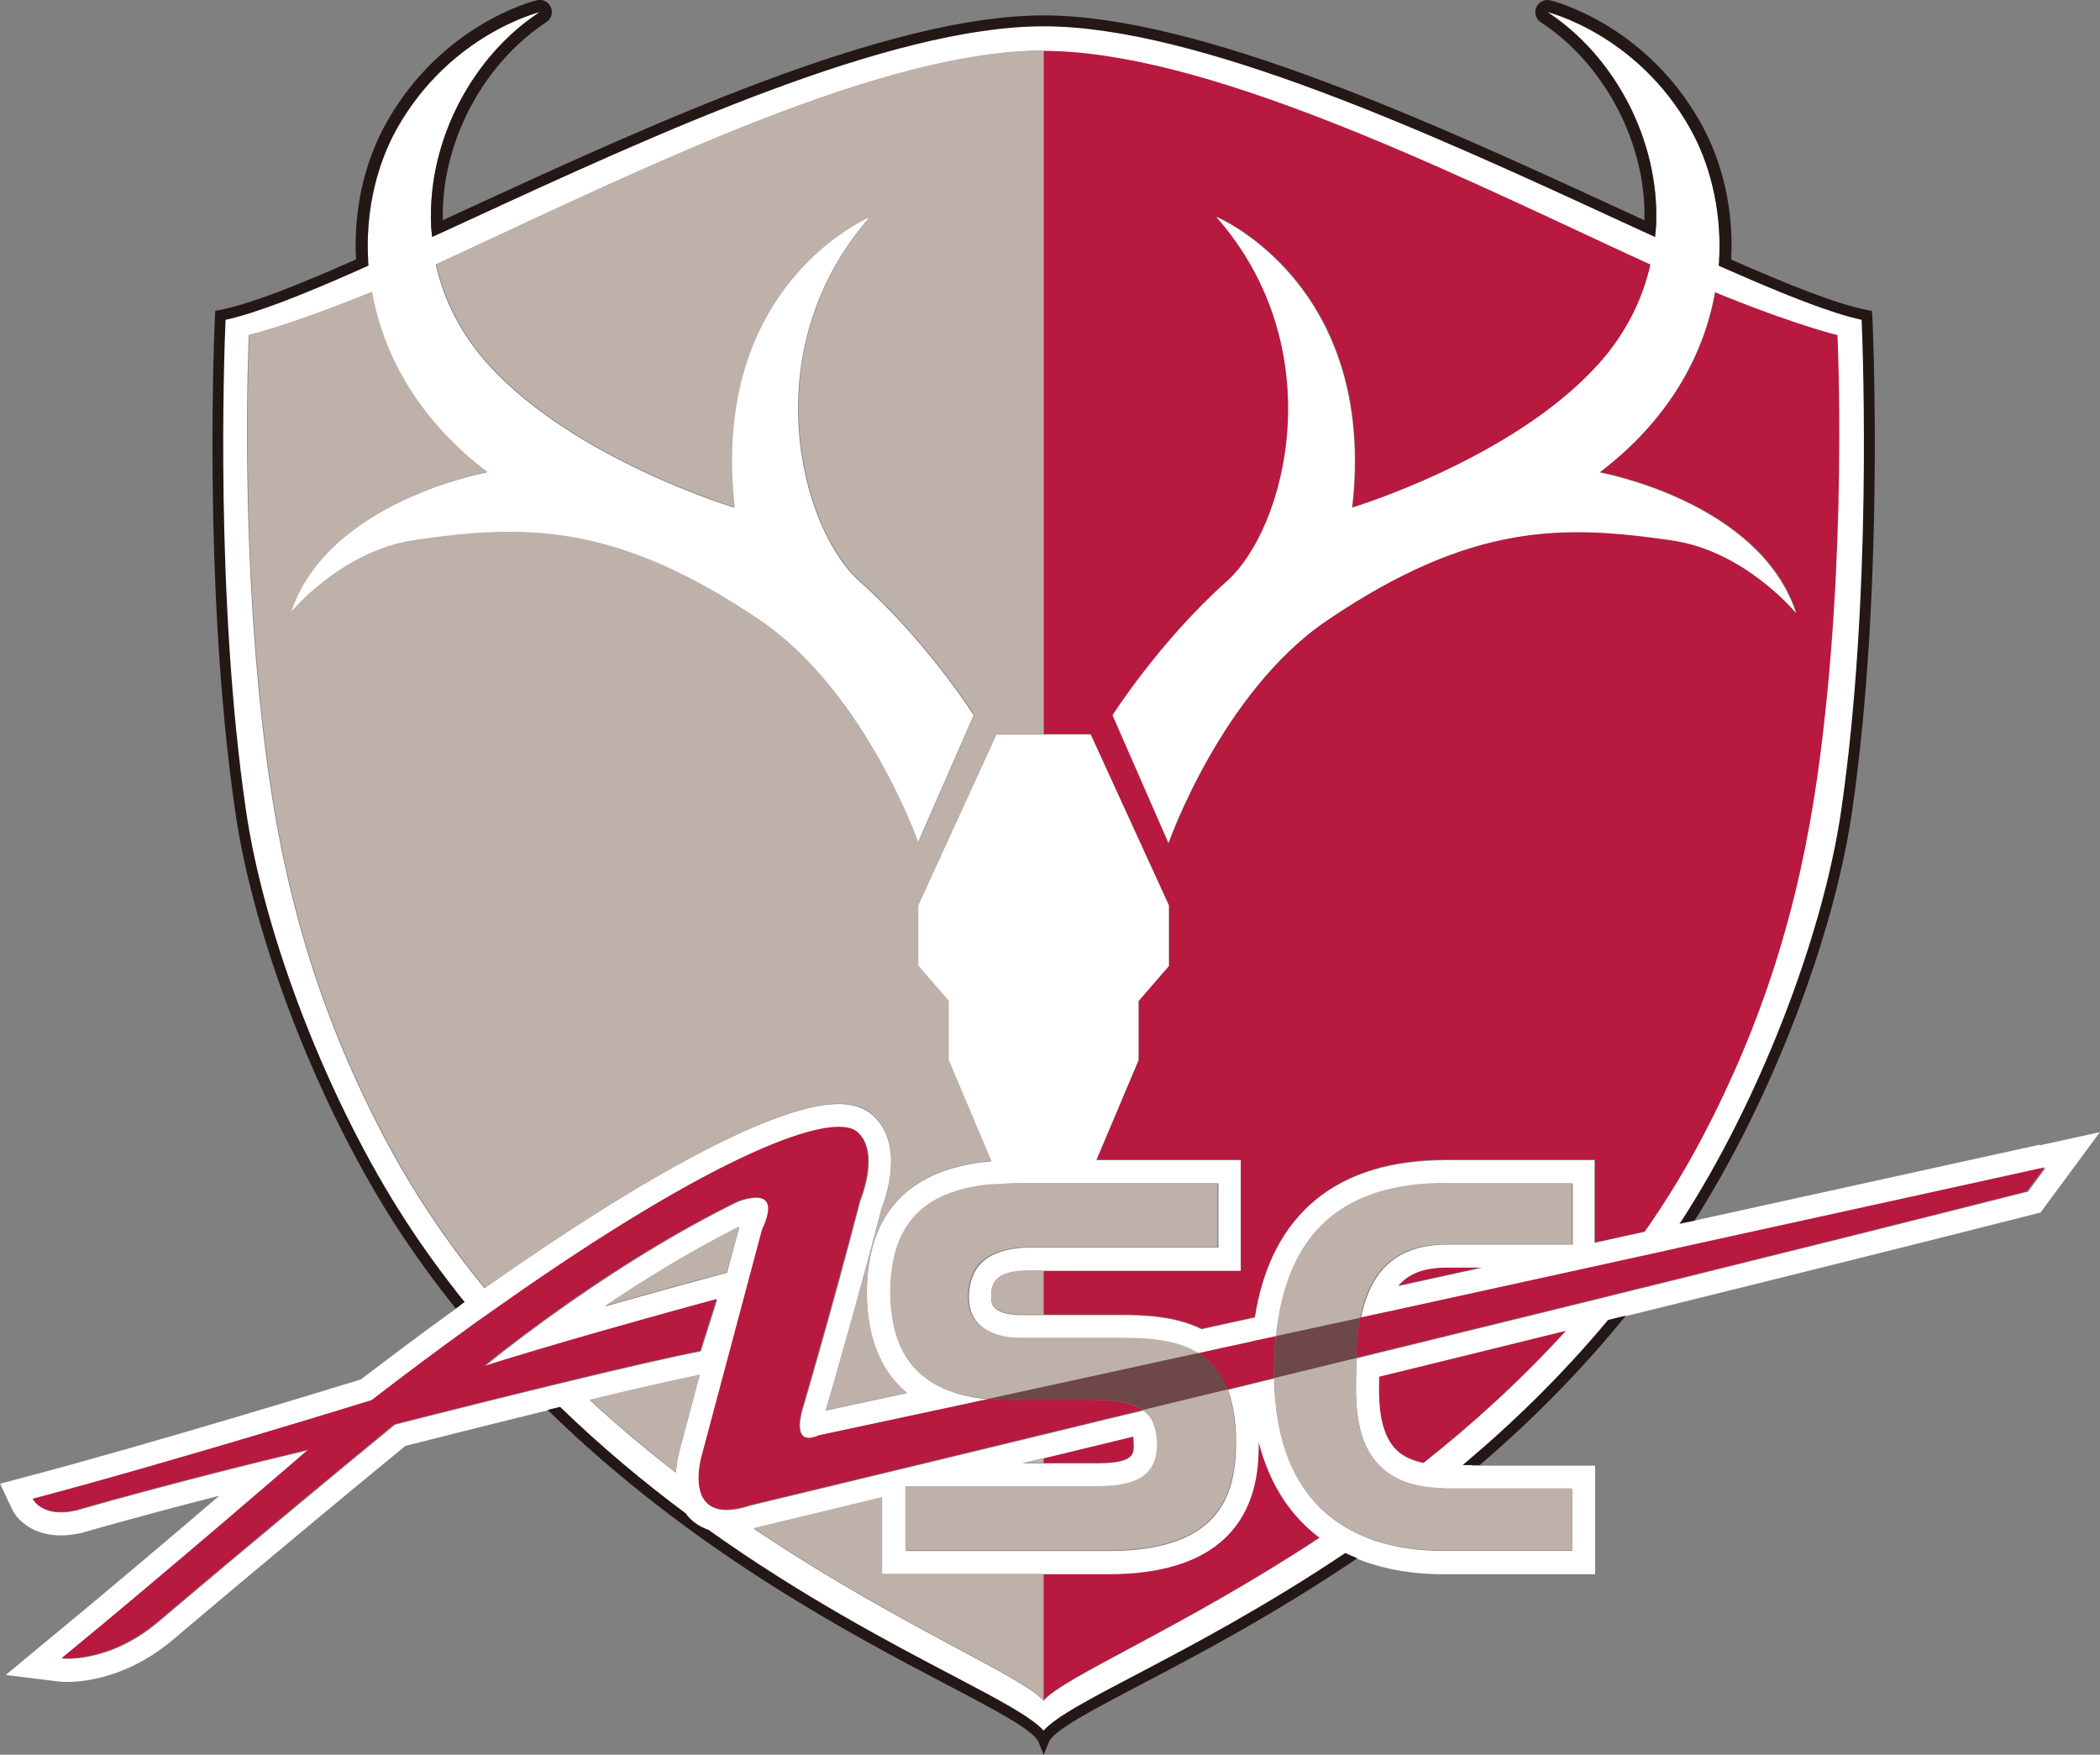 <?xml version="1.0" encoding="UTF-8"?>
<svg id="_レイヤー_2" data-name="レイヤー 2" xmlns="http://www.w3.org/2000/svg" viewBox="0 0 186.76 156.03">
  <rect x="0" y="0" width="186.76" height="156.03" fill="#808080" stroke="none"/>
  <defs>
    <style>
      .cls-1 {
        fill: #6e4748;
      }

      .cls-1, .cls-2, .cls-3, .cls-4, .cls-5 {
        stroke-width: 0px;
      }

      .cls-2 {
        fill: #231815;
      }

      .cls-3 {
        fill: #beb1aa;
      }

      .cls-4 {
        fill: #b8193f;
      }

      .cls-5 {
        fill: #fff;
      }
    </style>
  </defs>
  <g id="_レイヤー_1-2" data-name="レイヤー 1">
    <g>
      <path class="cls-4" d="m122.65,122.38h0c-.04,1.95-.09,4.87,1.49,6.48.58.59,1.42.98,2.45,1.21,4.33-3.42,8.65-7.33,12.69-11.77-5.27,1.3-10.82,2.66-16.63,4.08h0"/>
      <path class="cls-4" d="m124.33,114.32c2.51-.55,5.02-1.1,7.52-1.65h-3.2c-2,0-3.38.51-4.32,1.65"/>
      <path class="cls-4" d="m111.94,128.18c0,2.96-.07,11.75-13.35,11.75h-5.78v11.25c1.8-2.11,12.33-6.44,24.55-14.49-2.65-1.99-4.49-4.86-5.42-8.52"/>
      <path class="cls-4" d="m163.46,29.76s-3.26-.74-9.89-3.4c-.33-.13-.66-.27-1.01-.41-.99,5.58-4.1,11.34-10.26,16.03,0,0,14.2,2.55,17.47,12.5,0,0-4.52-5.52-11.05-6.46-9.67-1.39-17.79-1.59-30.66,7.12-9.39,6.36-14.1,19.79-14.1,19.79l-4.97-11.36s4.14-6.53,10.16-11.91c5.28-4.72,9.42-20.62-.93-32.4,0,0,14.34,5.97,12.07,25.85,0,0,14.2-4.27,21.83-12.67,2.51-2.77,4.01-5.83,4.71-8.95-.32-.14-.65-.3-.98-.45-.36-.16-.71-.32-1.08-.49-16.86-7.84-37.76-18.06-51.96-18.06v60.78h4.19l6.96,15.2v5.39l-2.7,3.12v5.26l-3.75,8.88h12.84v9.84h-17.54v3.93h6.71c2.36,0,5.03.11,7.35,1.25l4.74-1.04c1.43-9.16,7.26-13.99,16.95-13.99h13.3v7.36c1.51-.33,2.99-.66,4.46-.98,1.86-2.67,3.6-5.49,5.18-8.49,5.24-9.99,8.51-20.18,10.2-32.12,2.73-19.35,1.77-39.14,1.77-39.14"/>
      <path class="cls-4" d="m100.83,128.46c0-.2-.01-.49-.06-.75-2.77.67-5.43,1.32-7.96,1.93v.45h4.7c3.32,0,3.32-.79,3.32-1.63"/>
      <path class="cls-5" d="m181.39,101.79s-13.25,2.92-30.7,6.75c-.22.05-.44.1-.66.14,6.63-10.27,12.48-24.8,14.2-36.58,2.98-20.53,1.8-44.05,1.8-44.05-2.74-.52-6.96-2.2-12.08-4.46-.35-.16-.7-.31-1.06-.47,0-.17.02-.35.03-.52.13-4.17-.86-8.1-2.61-11.2-4.74-8.41-12.69-10.34-12.69-10.34,5.91,3.87,10,11.34,9.67,18.98,0,.17-.03.34-.04.52-.34-.16-.67-.31-1.02-.47C129.39,12.36,107.16,1.86,92.81,1.86s-36.58,10.5-53.42,18.25c-.34.16-.68.31-1.01.47-.01-.17-.03-.35-.04-.52-.33-7.64,3.75-15.12,9.66-18.98,0,0-7.94,1.93-12.68,10.34-1.74,3.1-2.74,7.02-2.6,11.2,0,.17.02.35.03.52-.36.16-.71.31-1.06.47-5.12,2.26-9.34,3.93-12.08,4.46,0,0-1.18,23.52,1.8,44.05,1.72,11.85,7.63,26.49,14.31,36.78,1.65,2.54,3.4,4.93,5.21,7.2-.13.09-.26.18-.39.28-2.72,1.96-5.53,4.05-8.44,6.28-2.54.78-18.18,5.58-29.7,8.64l-2.39.63,1.05,2.24c.51,1.09,1.96,2.36,4.35,2.36.57,0,1.17-.07,1.92-.24.06-.02,4.78-1.4,12.18-3.29-4.41,3.77-10.31,8.77-15.31,12.88l-3.69,3.06,4.78.59s.24.03.67.03c1.5,0,5.42-.37,9.44-3.77.09-.07,8.94-7.6,20.65-17.22,1.55-.39,6.94-1.76,12.65-3.16.18-.04.36-.09.53-.13,19.57,19.06,42.23,26.09,43.59,29.5.99-2.48,13.23-6.87,27.35-16.4.17.08.35.15.52.22,2.22.9,4.78,1.38,7.68,1.38h13.49v-9.65h-11.02c4.46-3.78,8.88-8.11,12.99-13.11.26-.06.51-.13.77-.19,14.27-3.52,26.39-6.55,36.16-9.03l.71-.18,5.28-7.15-5.37,1.18m-52.83,1.32c-9.69,0-15.52,4.83-16.95,13.99l-4.74,1.04c-2.32-1.14-4.98-1.26-7.35-1.26h-6.71s-2.2,0-2.2,0c-2.46-.09-2.46-1.14-2.46-1.56.02-1,.04-2.38,3.37-2.38h18.83v-9.84h-12.84l3.75-8.88v-5.26l2.7-3.12v-5.39l-6.96-15.2h-8.38l-6.96,15.2v5.39l2.7,3.12v5.26l3.8,8.99c-.38.03-.75.07-1.11.12-6.61.95-9.96,4.86-9.96,11.69.05,3.96,1.27,6.88,3.56,8.8-2.79.6-5.23,1.12-7.21,1.55.61-2.09,2.73-9.37,4.98-18.01.41-1.03,2.04-5.72-.82-8.27-.73-.65-1.75-.98-3.02-.98-5.35,0-16.76,5.99-31.49,16.39-3.32-4.08-6.37-8.56-8.97-13.51-5.24-9.99-8.52-20.18-10.21-32.12-2.73-19.35-1.77-39.14-1.77-39.14,0,0,3.26-.74,9.89-3.4.33-.13.66-.27,1.01-.41.99,5.58,4.1,11.34,10.26,16.03,0,0-14.2,2.55-17.47,12.5,0,0,4.51-5.52,11.04-6.46,9.68-1.39,17.79-1.59,30.66,7.12,9.39,6.36,14.1,19.79,14.1,19.79l4.97-11.36s-4.13-6.53-10.16-11.91c-5.28-4.72-9.42-20.62.93-32.4,0,0-14.35,5.97-12.07,25.85,0,0-14.2-4.27-21.83-12.67-2.51-2.77-4.01-5.83-4.71-8.95.32-.14.65-.3.97-.45.36-.16.71-.32,1.08-.49,16.87-7.84,37.76-18.06,51.96-18.06s35.1,10.22,51.96,18.06c.37.17.72.33,1.08.49.33.15.66.3.98.45-.71,3.12-2.2,6.19-4.71,8.95-7.63,8.4-21.83,12.67-21.83,12.67,2.27-19.88-12.07-25.85-12.07-25.85,10.35,11.78,6.21,27.68.93,32.4-6.02,5.38-10.16,11.91-10.16,11.91l4.97,11.36s4.71-13.43,14.1-19.79c12.87-8.71,20.99-8.52,30.66-7.12,6.53.94,11.05,6.46,11.05,6.46-3.27-9.94-17.47-12.5-17.47-12.5,6.16-4.68,9.27-10.44,10.26-16.03.34.14.68.28,1.01.41,6.63,2.66,9.89,3.4,9.89,3.4,0,0,.96,19.79-1.77,39.14-1.69,11.94-4.96,22.13-10.2,32.12-1.57,2.99-3.31,5.82-5.18,8.49-1.47.32-2.95.65-4.46.98v-7.36h-13.3Zm-68.44,27.78c-2.57-1.98-5.14-4.12-7.66-6.45,3.81-.91,7.43-1.75,9.77-2.22l-1.8,6.76c-.07.26-.25,1-.31,1.91Zm32.7,9.03h5.78c13.28,0,13.35-8.79,13.35-11.75.93,3.66,2.77,6.53,5.42,8.52-12.22,8.04-22.75,12.37-24.55,14.49-1.86-2.19-13.05-6.74-25.78-15.31.08-.02.14-.03.22-.06.62-.15,4.74-1.14,11.2-2.7v6.82h14.37Zm29.84-17.56h0c5.81-1.42,11.36-2.79,16.63-4.09-4.04,4.44-8.36,8.35-12.69,11.77-1.03-.22-1.87-.61-2.45-1.21-1.58-1.61-1.53-4.53-1.49-6.48Zm57.61-16.43c-10.05,2.55-21.7,5.46-33.62,8.41-.24.06-.47.12-.71.17-.27.07-.53.13-.8.2-1.16.29-2.31.57-3.47.86-6.36,1.57-12.73,3.13-18.94,4.65,0,0,0,0,0,0-.69.17-1.39.34-2.08.51,0,.18-.02.37-.02.56,0,.07,0,.14,0,.22,0,.38-.01.84-.02,1.35-.04,2.77.14,7.03,4.01,8.73.83.36,1.85.59,3.04.68.24.02.48.04.73.04.1,0,.19.02.29.02h11.15v5.52h-11.42c-2.03,0-3.91-.25-5.61-.75-.19-.06-.38-.11-.57-.18-.19-.06-.38-.14-.56-.21-.88-.34-1.7-.75-2.45-1.24-3.18-2.08-5.27-5.6-5.76-10.86h0c-.05-.52-.09-1.05-.11-1.6,0-.16,0-.33,0-.49-.69.17-1.37.34-2.06.5,0,0,0,0,0,0-.02,0-.04,0-.06.02,0,0,0,0,0,0-.67.16-1.35.33-2.01.49.05.14.1.27.15.42.15.48.27,1.01.37,1.58h0c.13.77.2,1.63.2,2.59,0,4.4-1.12,9.74-11.29,9.74h-18.08v-5.71h17c3.23,0,5.38-.75,5.38-3.7,0-.47-.05-.87-.13-1.23h0c-.14-.64-.38-1.16-.76-1.54-.11-.11-.24-.21-.37-.31-.9.22-1.78.43-2.66.64-.72.18-1.43.35-2.14.52-1.38.33-2.72.66-4.03.98-3.88.94-7.46,1.81-10.64,2.58-1.31.32-2.55.62-3.73.9-7.31,1.77-11.76,2.84-11.76,2.84-.83.28-1.5.39-2.06.39-1.45.01-2.09-.76-2.33-1.68-.35-1.34.11-2.99.11-2.99l5.4-20.24c2.02-4.28-2.25-2.48-2.25-2.48-7.68,3.77-14.78,8.74-18.88,11.81-.68.51-1.29.98-1.8,1.37-.14.11-.25.2-.38.3-.13.1-.27.21-.38.3-.68.54-1.05.85-1.05.85.46-.15.94-.29,1.42-.44.17-.05.34-.11.51-.16.17-.05.35-.1.52-.16.78-.24,1.58-.48,2.39-.72,7.66-2.28,15.85-4.48,15.85-4.48l-1.46,4.61c-2.61.5-7.06,1.54-11.62,2.64-.87.21-1.75.42-2.61.64-.18.04-.36.09-.54.13-.18.05-.36.09-.54.13-6.31,1.55-11.89,2.98-11.89,2.98-12.03,9.89-21.03,17.54-21.03,17.54-4.38,3.71-8.55,3.26-8.55,3.26,9.45-7.76,21.93-18.55,21.93-18.55-12.26,2.92-20.69,5.39-20.69,5.39-3.04.68-3.82-1.01-3.82-1.01,12.71-3.37,30.14-8.77,30.14-8.77,3.11-2.39,6.02-4.55,8.78-6.55.12-.09.26-.19.38-.28.13-.09.27-.2.41-.29.62-.45,1.2-.85,1.81-1.27,19.35-13.65,29.69-17.34,31.81-15.46,2.02,1.8.23,6.07.23,6.07-2.7,10.34-5.17,18.67-5.17,18.67-.9,3.49,1.46,2.25,1.46,2.25,2.6-.55,6.2-1.32,10.51-2.25,1.38-.3,2.85-.61,4.37-.94.1-.02.2-.04.31-.07-.1,0-.21-.02-.31-.03-.15-.01-.3-.02-.44-.04-1.43-.18-2.66-.55-3.71-1.07-2.77-1.38-4.26-3.97-4.31-8.22,0-6.06,2.84-9.07,8.72-9.7.36-.04.76-.04,1.14-.06.38-.02.74-.05,1.14-.06.1,0,.18-.02.28-.02h17.84v5.71h-16.77c-.51,0-.97.04-1.41.1-.5.07-.95.18-1.35.33-1.73.62-2.63,1.93-2.66,3.98,0,2.48,1.92,3.56,4.45,3.65h8.99c.98,0,2.01.02,3.03.13,0,0,0,0,0,0,1.43.16,2.83.5,4.01,1.24.85-.19,1.73-.38,2.59-.57.1-.02.2-.04.29-.06.63-.14,1.26-.28,1.89-.41,0,0,0,0,0,0,.71-.16,1.4-.31,2.11-.46.08-.75.19-1.47.32-2.18h0c1.28-6.72,5.35-11.45,14.78-11.45h11.24v5.43h-11.15c-3.93,0-5.98,1.77-7.02,4.3h0c-.29.7-.52,1.46-.67,2.26.73-.16,1.47-.32,2.2-.48.01,0,.03,0,.04,0,6.17-1.35,12.36-2.71,18.29-4.01.12-.03.25-.06.37-.08.88-.19,1.76-.39,2.63-.58,1.06-.23,2.11-.46,3.15-.69.24-.05.48-.11.72-.16.22-.05.44-.1.66-.14,18.48-4.06,32.82-7.21,32.82-7.21l-1.58,2.13Zm-79.49,21.76c.05.26.06.55.06.75,0,.84,0,1.63-3.32,1.63h-6.57c.61-.15,1.24-.3,1.87-.45,2.53-.61,5.19-1.26,7.96-1.93Zm-36.11-14.58l-1.43.39c-.07.02-4.26,1.15-9.43,2.62,3.47-2.34,7.62-4.91,11.95-7.07l-1.09,4.07Zm67.19-.45c-2.49.55-5.01,1.1-7.52,1.65.94-1.13,2.32-1.65,4.32-1.65h3.2Z"/>
      <path class="cls-3" d="m63.22,113.51l1.43-.39,1.09-4.07c-4.32,2.17-8.48,4.74-11.95,7.07,5.17-1.47,9.36-2.6,9.43-2.62"/>
      <path class="cls-3" d="m60.12,130.9c.06-.91.24-1.65.31-1.91l1.8-6.76c-2.35.47-5.96,1.31-9.77,2.22,2.52,2.33,5.09,4.47,7.66,6.45"/>
      <path class="cls-3" d="m78.45,133.12c-6.46,1.56-10.58,2.55-11.2,2.7-.08.03-.14.03-.22.06,12.74,8.57,23.92,13.13,25.78,15.31v-11.25h-14.37v-6.81"/>
      <path class="cls-3" d="m92.81,129.64c-.63.15-1.25.3-1.87.45h1.87v-.45"/>
      <path class="cls-3" d="m88.15,115.33c0,.42,0,1.46,2.46,1.56h2.2v-3.93h-1.29c-3.33,0-3.35,1.37-3.37,2.38"/>
      <path class="cls-3" d="m77.61,99.11c2.86,2.55,1.23,7.24.82,8.27-2.25,8.63-4.37,15.92-4.98,18.01,1.97-.42,4.42-.94,7.21-1.55-2.3-1.92-3.51-4.84-3.56-8.8,0-6.83,3.35-10.74,9.96-11.69.36-.05.73-.09,1.11-.12l-3.8-8.99v-5.26l-2.7-3.12v-5.39l6.96-15.2h4.19V4.48c-14.2,0-35.1,10.22-51.96,18.06-.37.17-.72.33-1.08.49-.33.15-.66.3-.97.45.7,3.12,2.2,6.19,4.71,8.95,7.63,8.4,21.83,12.67,21.83,12.67-2.27-19.88,12.07-25.85,12.07-25.85-10.35,11.78-6.21,27.68-.93,32.4,6.02,5.38,10.16,11.91,10.16,11.91l-4.97,11.36s-4.71-13.43-14.1-19.79c-12.87-8.71-20.99-8.52-30.66-7.12-6.53.94-11.04,6.46-11.04,6.46,3.26-9.94,17.47-12.5,17.47-12.5-6.16-4.68-9.27-10.45-10.26-16.03-.34.14-.68.28-1.01.41-6.63,2.66-9.89,3.4-9.89,3.4,0,0-.96,19.79,1.77,39.14,1.69,11.94,4.96,22.13,10.21,32.12,2.59,4.94,5.65,9.43,8.97,13.51,14.74-10.4,26.14-16.39,31.49-16.39,1.27,0,2.28.33,3.02.98"/>
      <path class="cls-3" d="m109.67,125.54c-.09-.57-.21-1.1-.37-1.58-.05-.15-.1-.28-.15-.42-.7.17-1.37.33-2.06.5-.95.23-1.88.46-2.81.68-.89.22-1.78.43-2.65.65.13.09.26.2.37.31.38.39.62.9.76,1.54h0c.08.37.13.77.13,1.23,0,2.95-2.15,3.7-5.38,3.7h-17v5.71h18.08c10.17,0,11.29-5.34,11.29-9.74,0-.96-.08-1.82-.2-2.59h0"/>
      <path class="cls-3" d="m90.44,105.18c-.1,0-.19.01-.28.02-.4,0-.76.04-1.14.06-.38.02-.78.02-1.14.06-5.88.63-8.72,3.64-8.72,9.7.06,4.25,1.55,6.84,4.31,8.22,1.06.53,2.29.89,3.71,1.07.14.02.3.03.44.04.11.01.21.02.31.03,1.56-.34,3.2-.69,4.87-1.06,1.36-.3,2.75-.6,4.18-.91,2.14-.47,4.37-.95,6.63-1.45.98-.21,1.95-.42,2.94-.64-1.18-.74-2.58-1.08-4.01-1.24,0,0,0,0,0,0-1.01-.11-2.04-.13-3.03-.13h-8.99c-2.53-.1-4.45-1.17-4.45-3.65.03-2.05.94-3.36,2.66-3.98.41-.15.85-.26,1.35-.33.44-.06.9-.1,1.41-.1h16.77v-5.71h-17.84"/>
      <path class="cls-3" d="m128.56,105.18c-9.43,0-13.5,4.73-14.78,11.45h0c-.13.71-.25,1.43-.32,2.19.7-.15,1.42-.31,2.12-.46,1.06-.23,2.13-.47,3.2-.7.73-.16,1.44-.31,2.17-.47.15-.8.38-1.56.67-2.26h0c1.05-2.54,3.1-4.3,7.02-4.3h11.15v-5.43h-11.24"/>
      <path class="cls-3" d="m128.65,132.34c-.1,0-.19-.01-.29-.02-.25,0-.49-.02-.73-.04-1.2-.09-2.22-.32-3.04-.68-3.86-1.7-4.04-5.95-4.01-8.73,0-.51.02-.97.02-1.35,0-.08,0-.15,0-.22,0-.19.01-.38.02-.56-.7.17-1.38.34-2.08.5-1.07.26-2.13.52-3.18.78-.68.17-1.39.34-2.06.5,0,.16,0,.33,0,.49.02.55.06,1.08.11,1.6h0c.49,5.27,2.58,8.79,5.76,10.87.76.5,1.58.91,2.45,1.24.19.07.37.14.56.21.19.06.38.12.57.18,1.71.5,3.59.75,5.61.75h11.42v-5.52h-11.15"/>
      <path class="cls-4" d="m111.34,119.28c-.63.14-1.26.28-1.89.41-.1.02-.2.04-.29.06-.86.19-1.74.38-2.59.57.11.07.23.13.34.21.44.31.83.7,1.19,1.15.09.12.18.24.26.37.3.44.57.93.79,1.5.66-.16,1.34-.33,2.01-.49,0,0,0,0,0,0,.02,0,.04-.01.06-.02,0,0,0,0,0,0,.69-.17,1.36-.33,2.06-.5,0-.13,0-.26,0-.4,0-.4.04-.79.05-1.18,0-.19.01-.38.02-.57.02-.37.02-.75.05-1.11.01-.16.03-.31.05-.47-.71.16-1.41.31-2.11.46,0,0,0,0,0,0"/>
      <path class="cls-4" d="m97.21,124.47h-7.28c-.7,0-1.35-.04-1.99-.09-.1.02-.2.04-.31.07-1.52.33-2.98.65-4.37.94-4.31.93-7.91,1.7-10.51,2.25,0,0-2.36,1.24-1.46-2.25,0,0,2.47-8.32,5.17-18.67,0,0,1.8-4.27-.23-6.07-2.12-1.88-12.46,1.81-31.81,15.46-.6.43-1.18.83-1.81,1.27-.13.09-.27.2-.41.29-.12.09-.26.19-.38.28-2.76,1.99-5.68,4.16-8.78,6.55,0,0-17.43,5.4-30.14,8.77,0,0,.79,1.68,3.82,1.01,0,0,8.43-2.47,20.69-5.39,0,0-12.48,10.8-21.93,18.55,0,0,4.16.45,8.55-3.26,0,0,9-7.65,21.03-17.54,0,0,5.58-1.43,11.89-2.98.18-.04.36-.09.54-.13.18-.04.36-.09.54-.13.87-.21,1.74-.42,2.61-.64,4.56-1.1,9.02-2.14,11.62-2.64l1.46-4.61s-8.19,2.2-15.85,4.48c-.81.24-1.61.48-2.39.72-.17.05-.35.1-.52.16-.17.05-.34.11-.51.16-.48.15-.96.3-1.42.44,0,0,.37-.31,1.05-.85.11-.09.25-.2.38-.3.13-.1.24-.19.38-.3.5-.39,1.12-.86,1.8-1.37,4.09-3.07,11.2-8.04,18.88-11.81,0,0,4.27-1.8,2.25,2.48l-5.4,20.24s-.47,1.65-.11,2.99c.24.92.88,1.69,2.33,1.68.56,0,1.23-.11,2.06-.39,0,0,4.45-1.07,11.76-2.84,1.17-.28,2.41-.58,3.73-.9,3.18-.77,6.76-1.64,10.64-2.58,1.31-.32,2.65-.64,4.03-.98.71-.17,1.42-.34,2.14-.52.88-.21,1.75-.42,2.66-.64-.82-.58-2.04-.83-3.7-.9h-.72"/>
      <path class="cls-4" d="m149.02,111.02c-.22.05-.44.1-.66.14-.24.05-.48.11-.72.16-1.04.23-2.09.46-3.15.69-.87.19-1.74.38-2.63.58-.12.03-.25.05-.37.08-5.93,1.3-12.12,2.66-18.29,4.01-.01,0-.03,0-.04,0-.73.16-1.47.32-2.2.48-.05.23-.08.45-.12.68-.03.24-.05.48-.08.73-.03.25-.06.5-.08.76-.03.46-.05.93-.06,1.4.69-.17,1.39-.34,2.08-.51,0,0,0,0,0,0,6.21-1.52,12.59-3.09,18.94-4.65,1.16-.29,2.32-.57,3.47-.86.27-.07.53-.13.8-.2.24-.06.47-.12.71-.17,11.93-2.95,23.58-5.85,33.62-8.41l1.58-2.13s-14.34,3.16-32.82,7.21"/>
      <path class="cls-1" d="m108.1,121.68c-.36-.45-.76-.83-1.19-1.15-.11-.08-.23-.14-.34-.21-1,.22-1.97.43-2.94.64-2.26.49-4.49.98-6.63,1.45-1.43.31-2.82.61-4.18.91-1.68.37-3.32.72-4.87,1.06.63.05,1.29.09,1.99.09h8.01c1.66.07,2.88.31,3.7.9.87-.21,1.76-.43,2.65-.65.93-.22,1.86-.45,2.81-.68.68-.17,1.36-.33,2.06-.5-.22-.57-.49-1.06-.79-1.5-.09-.13-.17-.25-.26-.37"/>
      <path class="cls-1" d="m118.79,117.65c-1.07.24-2.14.47-3.2.7-.71.15-1.42.31-2.12.46-.02.16-.04.31-.05.47-.03.36-.03.74-.05,1.11,0,.19-.02.38-.02.57-.01.4-.05.78-.05,1.18,0,.14,0,.26,0,.4.68-.17,1.38-.34,2.06-.5,1.05-.26,2.12-.51,3.18-.78.7-.17,1.37-.33,2.08-.5.01-.47.03-.94.06-1.4.02-.26.05-.51.08-.76.03-.24.04-.49.08-.73.03-.23.07-.46.12-.68-.73.16-1.44.32-2.17.47"/>
      <path class="cls-2" d="m166.5,28.03l-.02-.38-.37-.07c-2.73-.52-7-2.23-12.15-4.5.23-4.43-.76-8.69-2.73-12.19C146.32,2.17,138.21.11,137.87.03c-.51-.12-1.03.14-1.24.62-.21.48-.04,1.04.4,1.33,4.83,3.16,8.31,8.82,9.07,14.76.11.86.17,1.83.15,2.85-.58-.27-1.15-.53-1.74-.8C127.68,11.03,106.72,1.37,92.81,1.37s-34.87,9.66-51.7,17.41c-.59.27-1.16.53-1.73.8-.02-1.02.04-1.99.15-2.85.76-5.94,4.23-11.59,9.06-14.76.44-.29.61-.85.4-1.33-.21-.48-.73-.74-1.24-.62-.34.08-8.45,2.14-13.37,10.86-1.97,3.5-2.95,7.76-2.72,12.19-5.15,2.28-9.42,3.98-12.15,4.5l-.37.07-.02.38c-.01.24-1.15,23.8,1.8,44.15,1.66,11.42,7.44,26.27,14.38,36.97,1.66,2.55,3.41,4.94,5.23,7.21.13-.09.26-.18.39-.28.13-.1.27-.19.4-.29-1.81-2.26-3.56-4.64-5.21-7.18-6.88-10.59-12.6-25.29-14.24-36.58-2.74-18.85-1.94-40.49-1.81-43.58,2.75-.6,6.82-2.21,11.66-4.35.34-.15.7-.31,1.05-.47-.01-.17-.02-.34-.03-.51,0-.17-.02-.35-.03-.52-.13-4.17.86-8.1,2.6-11.19C40.06,3,48,1.07,48,1.07c-5.91,3.87-9.99,11.34-9.66,18.98,0,.17.02.34.04.52.01.17.02.34.04.51.33-.15.68-.31,1.01-.46.69-.32,1.38-.63,2.09-.96C58.26,11.94,79.11,2.34,92.81,2.34s34.55,9.6,51.29,17.32c.71.33,1.4.64,2.09.96.34.15.68.31,1.01.46.02-.17.02-.34.04-.51.01-.17.03-.34.04-.52.33-7.64-3.76-15.12-9.67-18.98,0,0,7.95,1.93,12.69,10.34,1.74,3.1,2.74,7.02,2.61,11.19,0,.17-.02.35-.03.52,0,.17-.02.34-.03.51.35.16.71.31,1.05.46,4.84,2.13,8.91,3.75,11.66,4.35.13,3.09.92,24.73-1.81,43.59-1.64,11.29-7.36,25.99-14.24,36.58-.05.08-.1.14-.15.22.23-.05.45-.1.68-.15.22-.05.44-.1.66-.14,6.78-10.65,12.38-25.16,14.01-36.37,2.95-20.35,1.81-43.91,1.8-44.15"/>
      <path class="cls-2" d="m119.63,138.1c-7.11,4.77-13.72,8.26-18.59,10.81-4.27,2.24-7.11,3.73-8.23,4.97-1.12-1.23-3.97-2.73-8.23-4.97-5.55-2.91-13.35-7.02-21.58-12.88-.93-.32-1.57-.86-1.95-1.36-.02-.02-.03-.05-.04-.08-3.73-2.77-7.52-5.93-11.2-9.49-.19.05-.39.09-.58.14-.18.04-.36.09-.53.13,12.73,12.46,26.79,19.86,35.44,24.4,4.37,2.29,7.81,4.1,8.23,5.15l.45,1.12.45-1.12c.42-1.05,3.87-2.86,8.24-5.15,5.01-2.63,11.86-6.23,19.2-11.21-.18-.07-.35-.14-.52-.22-.18-.08-.36-.16-.53-.24"/>
      <path class="cls-2" d="m143.01,117.37c-4.1,4.92-8.5,9.19-12.94,12.91h1.52c4.48-3.83,8.91-8.24,13.01-13.3-.26.06-.51.13-.77.19-.28.07-.54.13-.82.2"/>
    </g>
  </g>
</svg>